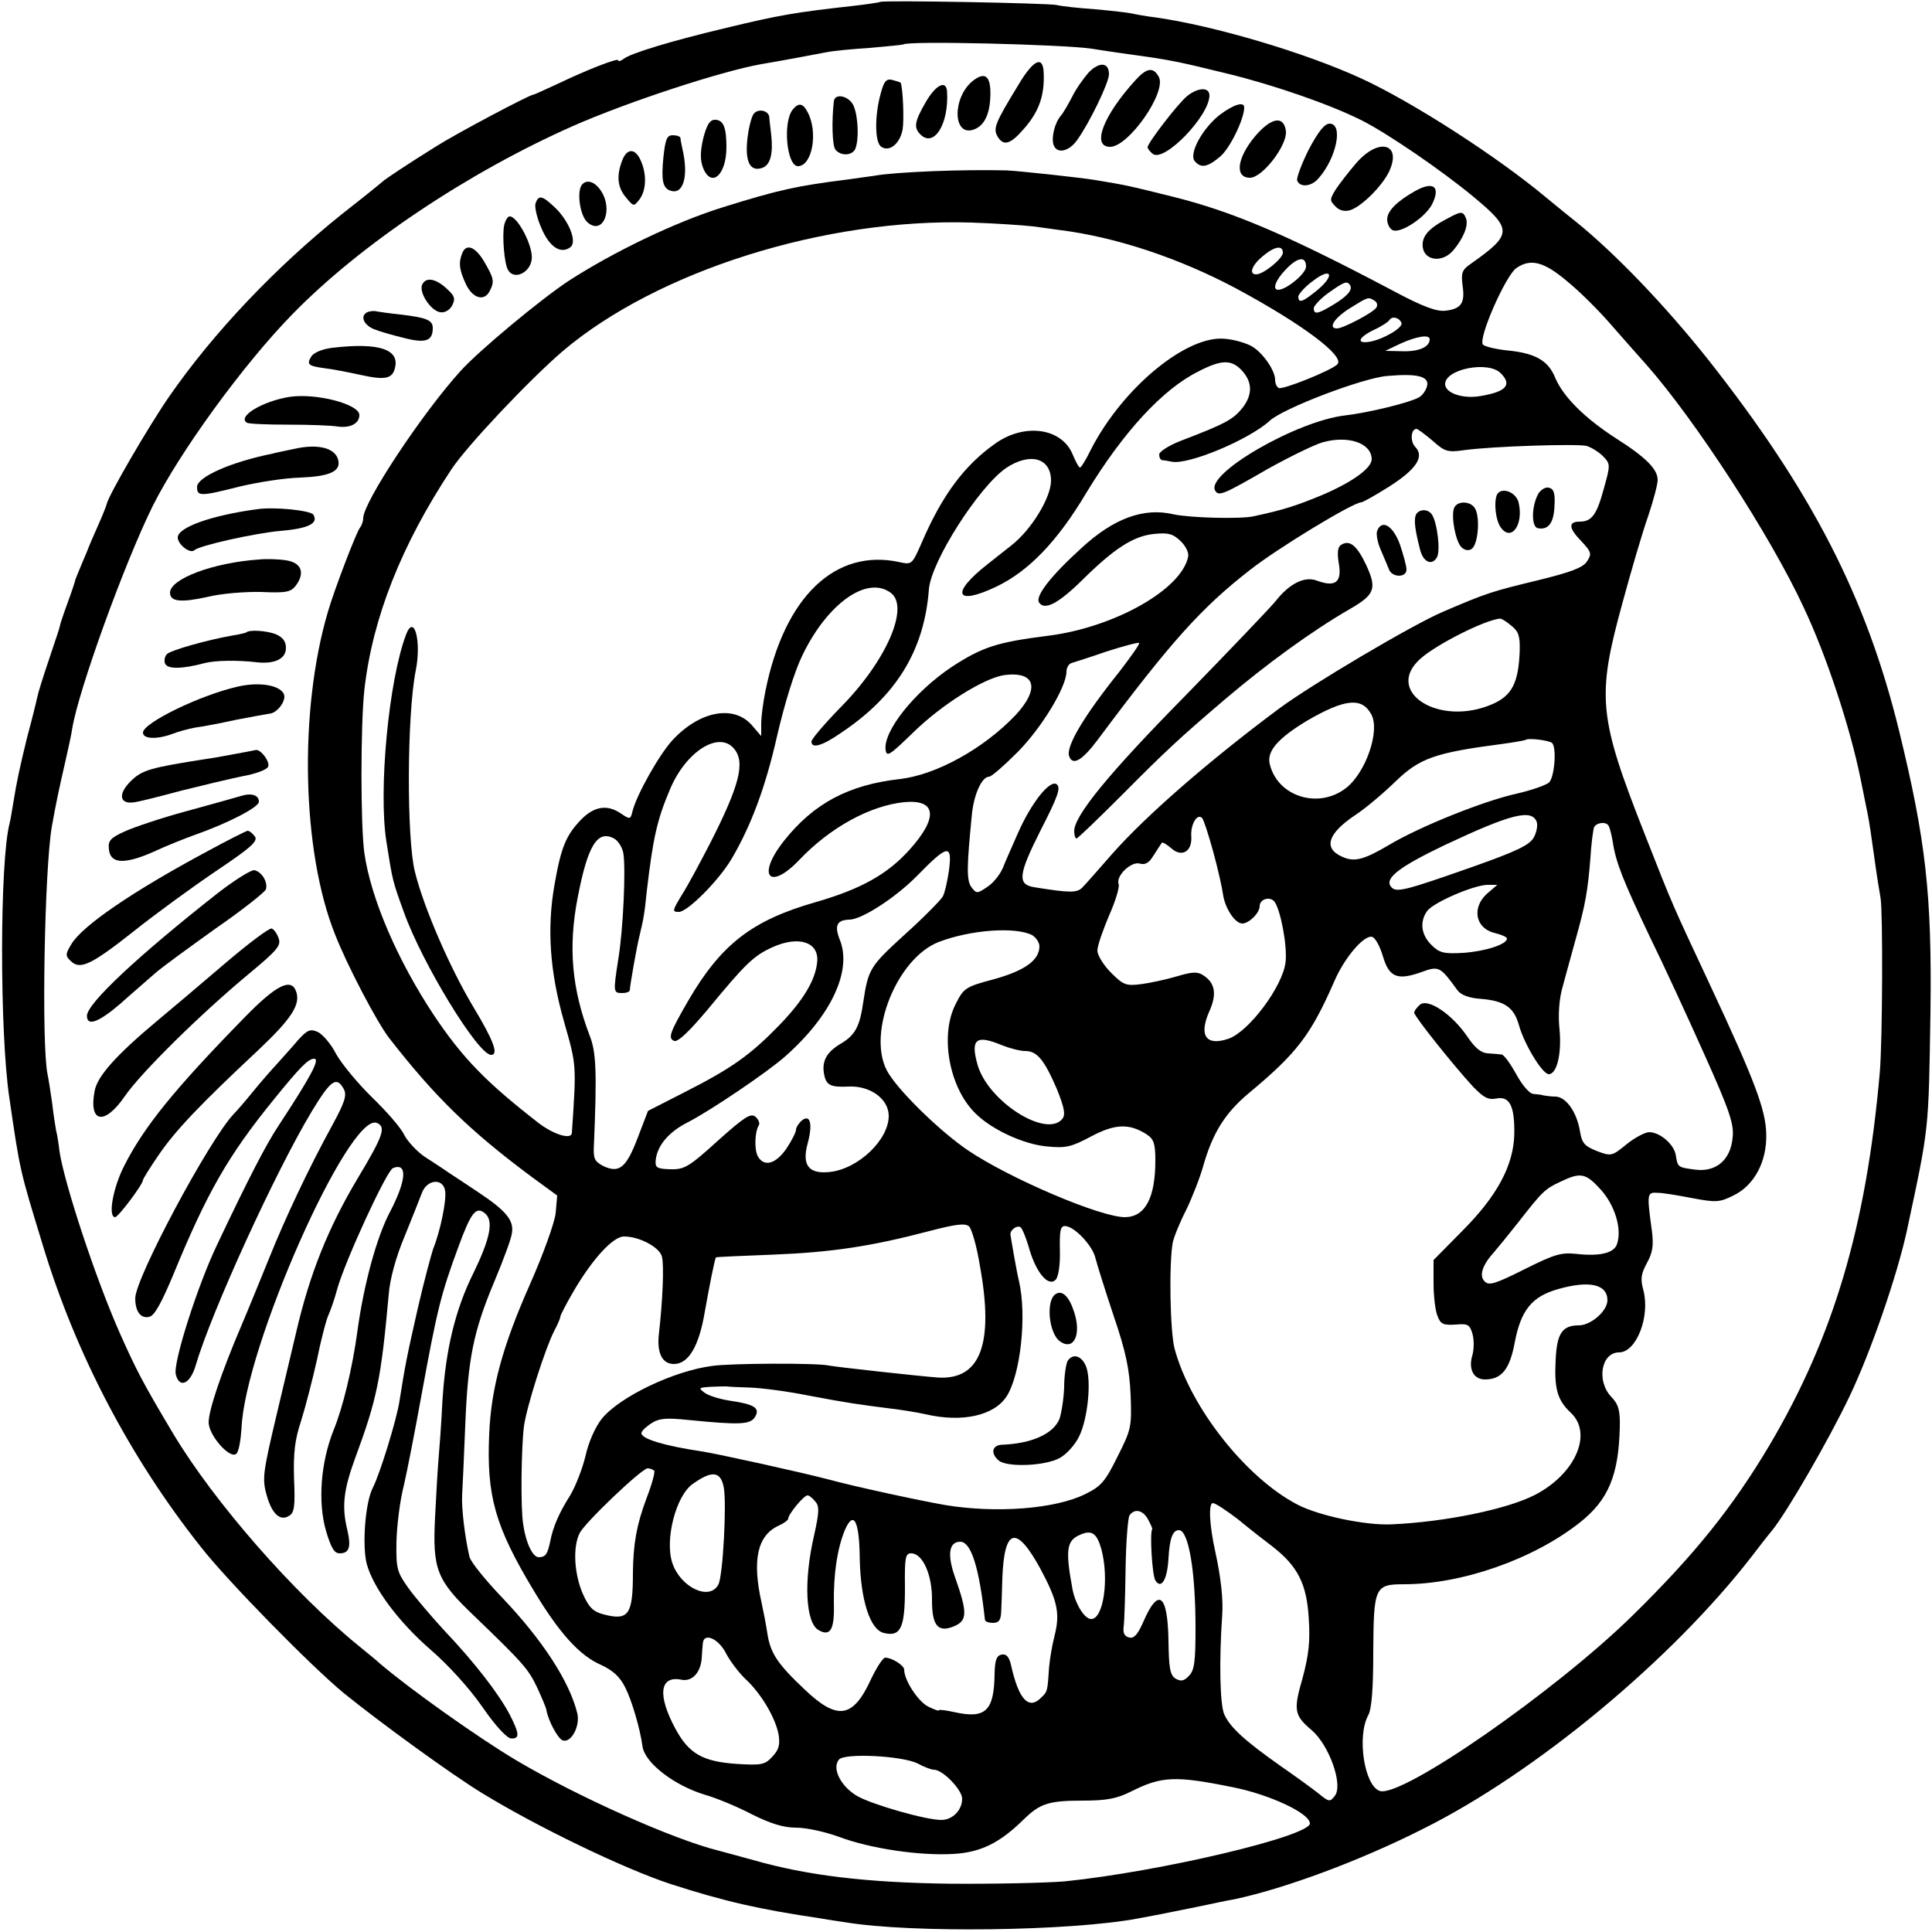 <?xml version="1.0" standalone="no"?>
<!DOCTYPE svg PUBLIC "-//W3C//DTD SVG 20010904//EN"
 "http://www.w3.org/TR/2001/REC-SVG-20010904/DTD/svg10.dtd">
<svg version="1.0" xmlns="http://www.w3.org/2000/svg"
 width="500pt" height="500pt" viewBox="0 0 500 500"
 preserveAspectRatio="xMidYMid meet">
<g transform="translate(0,500) scale(0.1,-0.1)"
fill="#000000" stroke="none">
<path d="M2278 4995 c-1 -1 -32 -6 -68 -10 -153 -17 -193 -24 -330 -57 -143
-34 -249 -66 -267 -81 -7 -5 -13 -7 -13 -3 0 7 -82 -25 -159 -62 -31 -14 -58
-27 -61 -27 -11 -1 -198 -100 -250 -133 -71 -44 -134 -86 -140 -92 -3 -3 -50
-41 -105 -84 -171 -137 -332 -306 -447 -472 -54 -78 -158 -257 -162 -279 -1
-5 -12 -32 -24 -59 -12 -27 -22 -50 -22 -51 0 -1 -8 -20 -17 -41 -9 -22 -17
-41 -18 -44 0 -3 -9 -30 -20 -60 -11 -30 -20 -57 -20 -60 0 -3 -13 -41 -28
-86 -15 -44 -29 -89 -31 -100 -2 -10 -13 -55 -25 -99 -20 -82 -27 -113 -37
-175 -3 -19 -7 -42 -9 -50 -26 -98 -26 -541 -1 -710 28 -192 27 -187 86 -380
85 -282 226 -552 411 -785 70 -89 283 -306 369 -377 90 -73 279 -211 360 -260
141 -86 364 -194 486 -234 140 -45 227 -65 389 -89 22 -4 51 -8 64 -10 168
-28 580 -23 756 10 40 7 174 34 205 41 14 3 34 7 46 9 131 28 325 100 487 182
293 146 646 440 852 707 17 22 39 51 51 65 39 48 147 235 200 346 56 117 124
315 149 430 58 272 56 253 61 565 4 305 -12 445 -81 728 -85 347 -226 621
-494 961 -113 142 -239 273 -341 356 -14 11 -50 40 -80 65 -127 106 -345 246
-475 306 -147 68 -385 138 -535 159 -25 3 -52 8 -60 10 -8 2 -51 7 -95 11 -44
3 -89 8 -100 11 -23 5 -451 13 -457 8z m547 -121 c50 -8 108 -16 130 -19 77
-11 101 -16 223 -46 119 -29 266 -80 347 -121 67 -34 206 -129 288 -197 102
-85 102 -97 -7 -174 -22 -15 -25 -23 -21 -55 7 -46 -3 -61 -43 -66 -23 -3 -57
9 -134 50 -272 144 -416 206 -573 245 -117 29 -116 29 -200 43 -35 6 -201 24
-230 25 -112 3 -290 -4 -343 -14 -9 -1 -42 -6 -72 -10 -127 -16 -174 -26 -318
-71 -123 -38 -285 -116 -402 -192 -71 -47 -229 -178 -278 -232 -99 -109 -252
-340 -252 -381 0 -8 -4 -19 -8 -24 -9 -10 -66 -159 -83 -217 -76 -256 -68
-621 18 -836 32 -82 108 -226 139 -267 119 -153 209 -241 369 -360 l67 -49 -4
-46 c-3 -25 -32 -106 -67 -185 -70 -158 -100 -267 -105 -387 -7 -159 15 -238
115 -404 66 -110 119 -169 175 -193 30 -14 48 -30 62 -58 17 -33 39 -108 45
-154 7 -42 82 -100 162 -124 28 -8 82 -30 120 -50 50 -25 83 -35 116 -35 26 0
76 -11 111 -24 80 -30 207 -49 295 -44 71 4 120 28 183 90 41 40 64 48 150 48
65 0 90 5 128 24 78 39 113 41 261 11 97 -19 201 -68 201 -94 0 -33 -388 -125
-635 -150 -49 -4 -184 -7 -300 -6 -213 3 -365 21 -505 61 -30 8 -72 20 -92 25
-116 29 -363 139 -523 234 -96 57 -275 184 -352 250 -6 6 -31 26 -54 45 -169
137 -375 373 -481 550 -80 134 -96 166 -138 260 -64 145 -143 386 -156 470 -2
19 -6 44 -9 55 -2 11 -7 43 -10 70 -4 28 -9 61 -12 75 -16 78 -8 528 11 640
11 62 19 99 33 160 8 36 18 79 20 95 16 98 134 425 208 575 70 140 234 366
361 496 176 181 454 367 727 488 141 62 381 141 487 160 43 7 144 26 170 31
14 3 63 8 110 11 47 4 86 8 88 9 11 10 412 0 487 -11z m-150 -460 c28 -4 57
-8 65 -9 148 -18 314 -74 460 -152 169 -91 282 -175 261 -196 -16 -16 -143
-67 -152 -61 -5 3 -9 12 -9 21 0 24 -31 69 -59 86 -15 9 -46 18 -69 20 -99 12
-266 -126 -348 -285 -13 -27 -26 -48 -29 -48 -3 0 -11 15 -19 34 -28 68 -123
82 -199 29 -80 -56 -138 -133 -191 -256 -25 -57 -26 -59 -57 -52 -167 37 -299
-89 -348 -333 -6 -29 -11 -67 -11 -85 l0 -32 -24 28 c-47 54 -136 37 -206 -39
-34 -37 -92 -140 -103 -183 -5 -22 -7 -22 -29 -7 -36 25 -70 20 -105 -16 -38
-40 -51 -70 -68 -168 -20 -113 -12 -226 25 -355 32 -113 32 -108 20 -287 -1
-18 -45 -5 -84 24 -138 107 -198 169 -272 279 -95 143 -164 303 -181 421 -10
69 -10 333 0 423 21 186 96 375 225 570 41 62 203 233 288 306 245 208 680
345 1059 333 61 -2 133 -7 160 -10z m645 -68 c0 -15 -50 -56 -69 -56 -20 0
-11 24 17 47 31 26 52 29 52 9z m60 -36 c0 -18 -51 -60 -72 -60 -16 0 -7 25
19 52 31 33 53 36 53 8z m677 -39 c32 -26 83 -77 113 -112 30 -34 71 -81 91
-103 126 -143 320 -441 406 -626 59 -124 121 -312 148 -445 8 -38 16 -81 19
-94 3 -14 10 -61 16 -105 6 -45 14 -94 17 -111 6 -37 5 -365 -2 -449 -35 -401
-120 -686 -286 -967 -96 -161 -193 -282 -355 -441 -199 -195 -596 -471 -653
-453 -40 13 -60 141 -30 196 9 16 13 70 13 165 1 167 4 174 80 174 150 0 335
65 455 160 73 58 100 121 103 246 1 44 -3 59 -22 79 -39 41 -26 115 20 115 45
0 81 93 63 161 -8 29 -6 42 9 70 15 27 18 45 13 84 -13 96 -13 100 15 98 14 0
55 -7 91 -14 59 -11 69 -11 105 7 54 26 87 88 85 159 -1 62 -30 139 -145 385
-100 214 -94 199 -169 390 -121 307 -125 356 -58 600 23 85 53 187 67 226 13
39 24 80 24 92 0 28 -31 59 -110 109 -80 52 -134 106 -155 155 -18 45 -52 64
-123 71 -30 3 -59 10 -64 15 -14 14 58 178 86 198 37 26 72 17 133 -35z m-648
-22 c-38 -31 -49 -35 -49 -16 1 6 17 25 38 40 48 37 58 15 11 -24z m85 13 c7
-12 -6 -28 -44 -51 -40 -24 -50 -26 -50 -8 1 6 17 24 38 39 41 29 48 32 56 20z
m63 -40 c7 -4 9 -12 5 -18 -8 -13 -86 -54 -102 -54 -24 0 -7 27 33 52 48 30
48 30 64 20z m70 -58 c4 -12 -45 -41 -80 -48 -38 -7 -33 10 8 30 20 9 38 21
41 26 7 11 26 6 31 -8z m73 -42 c0 -20 -28 -32 -69 -31 l-46 1 40 19 c42 19
75 24 75 11z m-485 -82 c26 -29 27 -61 1 -95 -24 -30 -43 -41 -158 -85 -32
-12 -58 -29 -58 -36 0 -8 3 -14 8 -15 4 0 15 -2 25 -4 44 -8 199 57 253 106
34 32 241 111 304 116 79 7 110 -1 103 -27 -3 -11 -13 -25 -22 -29 -26 -14
-130 -39 -189 -46 -126 -14 -364 -152 -337 -195 9 -15 21 -10 137 57 54 30
117 61 140 68 66 19 127 -1 128 -43 0 -24 -51 -60 -128 -93 -68 -28 -98 -38
-177 -55 -34 -8 -168 -4 -208 5 -77 18 -155 -10 -240 -89 -79 -72 -118 -123
-108 -139 14 -22 50 -3 112 58 82 81 131 113 184 119 38 4 50 1 70 -18 13 -12
22 -30 20 -40 -16 -85 -190 -183 -360 -205 -135 -17 -172 -29 -252 -81 -97
-65 -178 -167 -171 -215 3 -19 11 -13 70 44 75 74 186 143 238 150 80 10 92
-35 28 -104 -83 -87 -205 -154 -298 -165 -134 -15 -224 -63 -301 -160 -72 -91
-38 -131 40 -49 80 84 183 140 271 149 84 8 89 -40 13 -124 -57 -63 -125 -101
-243 -135 -164 -47 -244 -109 -329 -255 -48 -83 -53 -97 -36 -104 10 -3 40 26
87 82 98 119 119 139 168 161 67 30 119 13 115 -37 -4 -48 -36 -101 -99 -166
-74 -76 -121 -110 -245 -173 l-94 -48 -26 -68 c-30 -79 -48 -94 -89 -75 -23
12 -27 19 -25 53 8 192 6 242 -11 285 -46 121 -56 228 -31 357 26 135 51 176
94 153 10 -5 21 -22 24 -37 7 -38 0 -199 -13 -276 -13 -84 -13 -87 10 -87 11
0 20 3 20 8 0 10 18 113 25 140 11 46 13 58 19 117 16 135 26 182 59 260 41
100 128 155 167 107 29 -35 14 -94 -61 -242 -27 -52 -60 -114 -75 -137 -24
-40 -25 -43 -7 -43 22 0 101 79 135 135 51 86 89 187 119 320 20 86 45 167 66
210 65 134 167 206 228 161 50 -36 -11 -177 -130 -297 -41 -42 -75 -82 -75
-88 0 -19 27 -12 76 22 144 96 216 214 228 372 6 73 130 266 200 314 62 41
116 26 116 -33 0 -44 -51 -127 -102 -167 -24 -19 -52 -41 -62 -49 -97 -76 -84
-109 23 -58 83 40 157 116 232 242 96 158 198 269 291 315 60 31 86 31 113 1z
m669 -6 c30 -30 14 -48 -53 -59 -46 -8 -91 8 -91 31 0 39 112 61 144 28z
m-176 -175 c31 -28 39 -30 81 -24 72 10 290 17 317 11 13 -4 32 -16 43 -27 19
-20 19 -22 1 -86 -18 -66 -31 -83 -62 -83 -29 0 -29 -16 3 -49 28 -30 29 -34
16 -54 -10 -16 -42 -28 -128 -49 -120 -29 -132 -33 -244 -81 -78 -33 -340
-188 -425 -251 -184 -137 -344 -277 -430 -374 -36 -41 -71 -81 -79 -89 -14
-14 -32 -14 -125 1 -44 7 -40 34 17 147 44 86 53 110 42 119 -17 14 -66 -47
-101 -127 -14 -32 -32 -72 -39 -90 -8 -18 -26 -40 -41 -49 -25 -17 -27 -17
-40 0 -13 18 -12 53 1 186 5 54 26 100 45 100 6 0 39 29 74 64 62 63 126 168
126 208 0 10 6 20 13 22 6 2 48 15 91 30 44 14 81 24 84 22 2 -3 -21 -35 -50
-73 -93 -116 -140 -195 -131 -220 9 -26 34 -11 75 44 188 252 267 340 393 438
71 56 267 175 288 175 4 0 36 18 71 40 71 45 93 78 69 103 -14 14 -12 47 3 47
3 0 22 -14 42 -31z m203 -478 c19 -15 23 -27 22 -65 -3 -83 -20 -116 -70 -138
-139 -61 -285 33 -185 119 43 37 162 97 203 102 4 1 17 -7 30 -18z m-362 -230
c23 -42 -14 -150 -65 -190 -71 -56 -178 -23 -198 62 -8 33 22 67 97 112 98 57
142 61 166 16z m468 -74 c12 -13 6 -88 -8 -102 -8 -7 -45 -20 -84 -29 -86 -19
-250 -85 -329 -132 -66 -39 -91 -46 -123 -31 -49 22 -37 60 35 108 26 17 72
56 103 86 63 61 102 75 279 98 30 4 56 9 58 10 6 6 62 -1 69 -8z m-877 -282
c12 -44 23 -93 25 -109 5 -36 31 -76 50 -76 17 0 45 27 45 45 0 18 26 26 38
12 16 -21 34 -115 29 -157 -7 -62 -94 -179 -147 -198 -58 -20 -78 7 -51 69 21
46 16 75 -15 95 -15 10 -29 9 -69 -3 -27 -8 -69 -17 -92 -20 -39 -5 -46 -2
-78 30 -19 19 -35 45 -35 57 0 12 14 52 30 90 17 38 28 75 25 82 -8 21 33 60
55 53 14 -4 24 2 36 22 10 15 19 30 21 32 2 2 12 -4 24 -14 27 -25 55 -9 52
31 -2 30 15 60 28 47 4 -4 17 -44 29 -88z m837 78 c3 -9 0 -27 -8 -41 -11 -19
-44 -35 -154 -74 -182 -64 -202 -69 -215 -53 -18 22 22 52 139 108 172 81 225
94 238 60z m186 -10 c3 -5 8 -24 11 -43 8 -53 28 -102 96 -245 35 -71 98 -208
141 -304 65 -145 77 -180 73 -215 -5 -58 -43 -90 -97 -83 -45 6 -45 6 -50 37
-4 28 -41 60 -69 60 -10 0 -37 -14 -58 -31 -38 -31 -40 -32 -77 -18 -32 13
-39 20 -44 51 -8 49 -35 88 -62 90 -12 0 -26 2 -32 3 -5 2 -18 3 -27 4 -9 0
-29 23 -44 51 -15 27 -32 51 -38 51 -6 1 -22 2 -36 3 -17 1 -33 14 -53 44 -39
57 -101 99 -122 82 -8 -7 -15 -16 -15 -21 0 -9 102 -137 152 -191 27 -28 39
-35 60 -31 35 7 48 -19 47 -92 -2 -82 -45 -161 -136 -252 l-73 -74 0 -59 c0
-32 4 -70 10 -85 8 -22 15 -25 47 -23 32 3 37 0 44 -25 4 -15 4 -40 -1 -56
-10 -35 4 -61 33 -61 43 0 64 26 77 95 16 85 45 120 113 139 81 23 127 12 127
-29 0 -28 -43 -65 -74 -65 -43 0 -57 -21 -60 -90 -4 -75 5 -104 39 -136 58
-54 12 -159 -93 -213 -72 -37 -233 -70 -371 -76 -67 -3 -187 22 -243 51 -133
69 -277 251 -318 403 -12 44 -15 220 -5 275 3 15 19 54 35 85 15 31 36 84 45
117 24 83 56 134 117 185 125 104 160 150 221 289 27 63 79 123 99 115 8 -3
20 -26 27 -50 16 -54 37 -63 99 -41 46 17 49 15 94 -47 9 -12 30 -20 60 -22
62 -5 86 -22 99 -68 13 -48 60 -126 77 -127 21 0 34 52 28 116 -4 37 -1 79 8
110 7 27 23 83 34 124 25 89 31 123 38 210 2 36 7 71 9 78 5 13 31 17 38 5z
m-1707 -115 c-4 -28 -11 -59 -16 -68 -5 -9 -49 -54 -99 -99 -90 -82 -94 -89
-107 -175 -9 -63 -21 -85 -58 -107 -39 -23 -51 -48 -42 -85 6 -23 18 -28 61
-26 57 3 105 -32 105 -76 0 -62 -79 -137 -152 -145 -55 -6 -73 17 -58 73 14
51 7 78 -15 60 -8 -7 -15 -18 -15 -24 0 -6 -11 -28 -25 -49 -28 -40 -58 -48
-74 -19 -9 17 -8 63 3 80 3 5 -1 15 -9 22 -12 10 -29 -1 -97 -62 -75 -68 -87
-75 -123 -74 -35 1 -40 4 -38 24 4 37 33 72 82 97 59 30 208 131 253 171 120
106 174 223 141 303 -14 36 -7 50 25 51 32 0 120 57 176 114 78 80 91 83 82
14z m1398 -56 c-47 -37 -38 -95 16 -107 16 -4 30 -10 30 -14 0 -15 -56 -33
-113 -37 -51 -3 -62 0 -83 21 -27 27 -30 61 -10 88 17 22 121 67 156 67 l25 0
-21 -18z m-1183 -112 c10 -6 19 -19 19 -29 0 -36 -38 -63 -117 -85 -75 -20
-79 -23 -100 -65 -41 -80 -17 -214 50 -281 42 -43 127 -82 187 -87 49 -5 63
-1 114 26 62 33 99 34 144 5 18 -12 22 -24 22 -67 0 -97 -26 -146 -78 -147
-62 -1 -299 100 -407 173 -74 50 -186 160 -210 207 -51 98 27 290 134 332 83
32 199 40 242 18z m-78 -285 c20 -8 47 -15 60 -15 31 0 49 -22 82 -98 20 -50
23 -67 14 -78 -42 -50 -192 46 -219 140 -19 67 -4 79 63 51z m1550 -374 c36
-40 55 -101 42 -140 -7 -24 -45 -33 -106 -26 -39 4 -56 -1 -134 -40 -76 -38
-92 -43 -103 -31 -15 15 -5 43 25 76 7 8 35 42 61 75 64 82 70 88 111 107 52
25 65 22 104 -21z m-1607 -197 c37 -203 1 -296 -109 -289 -53 4 -261 27 -282
31 -30 7 -254 6 -302 -1 -100 -13 -239 -80 -285 -136 -17 -21 -35 -61 -43 -98
-8 -33 -26 -79 -40 -102 -28 -44 -44 -81 -51 -118 -7 -33 -12 -41 -30 -41 -15
0 -33 36 -40 85 -7 42 -5 199 2 254 7 51 55 201 78 246 9 17 16 33 16 37 0 4
16 35 36 69 49 83 101 139 129 139 40 0 92 -28 98 -52 6 -22 2 -115 -8 -202
-5 -48 9 -76 39 -76 38 0 65 46 80 135 11 62 26 139 29 141 1 1 67 4 147 7
151 6 253 21 405 61 69 18 93 21 103 12 7 -7 20 -52 28 -102z m128 43 c18 -61
49 -98 68 -79 7 7 12 38 11 75 -1 51 1 64 13 64 24 0 72 -51 79 -83 4 -16 25
-83 47 -149 32 -94 41 -138 44 -205 3 -82 2 -89 -34 -160 -32 -65 -43 -77 -84
-97 -77 -38 -229 -50 -362 -28 -69 12 -235 48 -301 66 -68 18 -290 67 -330 73
-94 14 -155 32 -155 47 0 5 11 16 25 25 21 14 39 15 98 9 131 -13 159 -12 171
8 14 23 -2 33 -65 42 -26 4 -56 13 -66 21 -16 12 -15 13 17 15 19 1 38 1 41 1
3 -1 30 -2 60 -3 30 -1 99 -10 153 -21 100 -19 130 -23 216 -34 25 -3 63 -9
85 -14 95 -22 177 -4 210 46 36 56 53 209 32 299 -6 24 -20 106 -22 120 -1 12
17 25 26 19 4 -2 15 -28 23 -57z m-971 -573 c3 -3 -6 -36 -20 -72 -26 -70 -34
-117 -35 -192 0 -109 -11 -125 -76 -108 -27 7 -38 18 -54 54 -22 51 -26 120
-8 156 13 27 160 167 176 168 6 0 13 -3 17 -6z m180 -43 c8 -40 -2 -231 -14
-252 -23 -43 -98 -7 -119 56 -20 60 9 173 52 204 50 36 73 34 81 -8z m237 -37
c11 -12 10 -28 -3 -87 -28 -120 -22 -228 12 -246 30 -17 41 2 39 69 -1 78 9
142 28 189 23 54 38 26 39 -72 2 -106 26 -184 62 -193 44 -11 55 13 55 115 -1
80 1 91 16 91 30 0 55 -56 54 -122 0 -64 15 -83 54 -68 38 15 39 34 5 130 -20
57 -15 90 14 90 28 0 49 -65 64 -202 1 -5 10 -8 21 -8 15 0 20 7 21 28 1 15 2
54 3 87 5 131 36 139 98 26 45 -84 52 -116 37 -175 -6 -23 -12 -59 -14 -81 -4
-61 -4 -63 -20 -78 -33 -34 -59 -5 -79 86 -5 20 -12 27 -24 25 -13 -3 -17 -14
-18 -48 -1 -98 -23 -119 -104 -101 -22 5 -40 7 -40 5 0 -3 -13 2 -29 10 -26
14 -61 68 -61 95 0 11 -32 31 -49 31 -6 0 -22 -25 -36 -54 -47 -103 -87 -110
-173 -28 -71 67 -88 94 -96 144 -3 21 -10 57 -15 80 -25 111 -11 175 45 200
13 6 24 14 24 18 0 11 40 60 50 60 4 0 13 -7 20 -16z m1094 -46 c29 -24 70
-56 90 -71 64 -50 88 -96 93 -185 4 -61 0 -95 -16 -155 -24 -83 -22 -96 24
-135 45 -39 81 -140 60 -169 -13 -17 -15 -17 -42 5 -15 12 -59 44 -98 71 -95
67 -132 101 -147 135 -11 27 -13 141 -5 255 3 41 -3 97 -18 166 -15 67 -18
125 -6 125 6 0 35 -19 65 -42z m-233 0 c7 -13 12 -24 11 -25 -7 -10 0 -121 8
-133 15 -24 31 1 34 57 3 52 11 73 27 73 25 0 43 -106 43 -253 0 -88 -3 -110
-17 -124 -13 -14 -21 -15 -35 -7 -14 9 -17 27 -18 98 -2 121 -26 139 -65 49
-14 -32 -24 -44 -36 -41 -13 3 -17 11 -15 28 2 14 4 81 5 150 1 69 6 131 10
138 13 19 35 14 48 -10z m-121 -76 c21 -77 6 -182 -26 -182 -17 0 -40 37 -48
75 -19 102 -16 127 17 142 32 15 45 6 57 -35z m-971 -271 c11 -21 34 -51 51
-67 40 -37 77 -100 85 -143 4 -26 1 -39 -16 -57 -19 -21 -28 -23 -92 -19 -88
6 -124 26 -159 91 -47 87 -41 138 15 127 28 -6 50 18 53 55 1 15 2 33 3 40 3
28 41 11 60 -27z m496 -285 c17 -9 35 -16 42 -16 23 0 73 -52 73 -75 0 -30
-25 -55 -54 -55 -40 0 -176 39 -216 61 -43 24 -68 72 -49 95 14 18 165 10 204
-10z"/>
<path d="M2636 4781 c-60 -98 -66 -113 -55 -133 14 -25 31 -23 61 10 45 48 62
91 59 155 -2 44 -27 32 -65 -32z"/>
<path d="M2817 4812 c-13 -15 -33 -43 -42 -62 -10 -19 -23 -42 -30 -50 -16
-19 -25 -58 -18 -76 9 -23 40 -16 61 14 32 45 82 148 82 170 0 31 -25 33 -53
4z"/>
<path d="M2939 4793 c-84 -92 -115 -173 -66 -173 48 0 147 142 126 181 -14 26
-31 24 -60 -8z"/>
<path d="M2518 4791 c-53 -42 -53 -143 0 -127 28 9 43 37 45 86 2 53 -13 66
-45 41z"/>
<path d="M2279 4757 c-16 -58 -15 -127 2 -137 21 -14 48 8 55 45 4 25 1 104
-5 121 -1 1 -10 4 -21 7 -16 4 -22 -2 -31 -36z"/>
<path d="M2396 4736 c-29 -50 -32 -66 -14 -84 35 -35 74 27 69 111 -2 31 -29
18 -55 -27z"/>
<path d="M3073 4752 c-23 -18 -103 -122 -103 -133 0 -4 6 -11 13 -17 29 -24
147 98 147 151 0 22 -29 21 -57 -1z"/>
<path d="M2158 4738 c-6 -53 -4 -115 4 -125 14 -18 45 -16 52 3 9 24 7 80 -4
108 -10 27 -49 37 -52 14z"/>
<path d="M2052 4717 c-27 -32 -16 -147 13 -147 37 0 53 88 25 140 -12 23 -23
25 -38 7z"/>
<path d="M3157 4703 c-45 -35 -81 -101 -65 -120 16 -19 33 -16 66 12 25 21 62
97 62 127 0 16 -27 8 -63 -19z"/>
<path d="M1951 4706 c-6 -7 -14 -38 -17 -68 -6 -58 8 -84 40 -72 20 8 27 37
22 84 -2 19 -5 40 -5 46 -1 18 -28 24 -40 10z"/>
<path d="M1820 4642 c-8 -34 -8 -56 -1 -75 21 -55 61 -21 61 52 0 52 -8 71
-30 71 -13 0 -21 -13 -30 -48z"/>
<path d="M3247 4646 c-46 -56 -52 -106 -12 -106 32 0 96 83 93 120 -5 42 -38
37 -81 -14z"/>
<path d="M3387 4613 c-19 -38 -32 -74 -30 -80 7 -19 37 -16 55 5 47 53 65 142
29 142 -13 0 -29 -20 -54 -67z"/>
<path d="M1717 4594 c-6 -60 -2 -80 17 -87 34 -13 49 36 32 108 -2 11 -5 23
-5 28 -1 4 -9 7 -20 7 -15 0 -19 -10 -24 -56z"/>
<path d="M3510 4578 c-19 -22 -43 -53 -53 -68 -16 -26 -16 -29 -1 -44 10 -11
24 -14 38 -10 29 9 82 61 101 100 34 73 -27 89 -85 22z"/>
<path d="M1610 4584 c-15 -39 -12 -69 10 -95 20 -24 20 -24 35 -5 18 24 19 66
3 101 -14 32 -36 32 -48 -1z"/>
<path d="M1507 4523 c-15 -15 -7 -80 13 -98 40 -36 69 33 34 83 -15 22 -35 28
-47 15z"/>
<path d="M3663 4506 c-48 -27 -73 -52 -73 -74 0 -12 7 -25 15 -28 21 -8 83 33
101 67 23 46 4 61 -43 35z"/>
<path d="M1386 4474 c-3 -8 3 -37 15 -64 21 -50 51 -69 76 -49 17 15 -6 70
-43 104 -31 29 -40 31 -48 9z"/>
<path d="M3745 4434 c-48 -25 -66 -46 -63 -73 4 -36 51 -42 79 -9 26 31 40 64
33 83 -8 19 -12 19 -49 -1z"/>
<path d="M1305 4418 c-6 -26 0 -102 10 -117 15 -26 56 -8 61 27 5 33 -36 112
-57 112 -5 0 -11 -10 -14 -22z"/>
<path d="M1196 4344 c-10 -25 -7 -43 10 -80 18 -37 48 -45 62 -16 12 24 10 32
-15 75 -23 39 -47 48 -57 21z"/>
<path d="M1092 4262 c-7 -21 23 -66 47 -70 12 -2 24 5 31 17 9 18 7 25 -14 44
-29 27 -55 31 -64 9z"/>
<path d="M953 4193 c-22 -8 -14 -33 15 -45 15 -6 50 -16 79 -23 55 -14 73 -7
73 26 0 21 -17 27 -83 35 -29 3 -56 7 -62 8 -5 2 -16 1 -22 -1z"/>
<path d="M861 4100 c-26 -3 -48 -12 -55 -22 -13 -21 -9 -25 34 -31 19 -2 60
-10 92 -17 63 -14 83 -11 90 17 13 49 -41 67 -161 53z"/>
<path d="M750 3973 c-70 -11 -137 -51 -111 -67 4 -3 52 -5 107 -5 54 0 113 -2
129 -5 32 -4 55 8 55 30 0 28 -111 57 -180 47z"/>
<path d="M760 3838 c-19 -4 -44 -9 -55 -12 -109 -22 -195 -61 -195 -86 0 -25
8 -25 111 1 46 11 116 22 156 23 73 3 103 15 99 42 -5 34 -51 47 -116 32z"/>
<path d="M664 3682 c-118 -16 -204 -47 -204 -73 0 -18 32 -43 43 -33 12 12
156 44 222 50 72 6 100 19 86 42 -7 11 -101 21 -147 14z"/>
<path d="M670 3552 c-118 -8 -230 -50 -230 -86 0 -23 28 -26 96 -11 36 9 98
14 140 13 66 -3 77 0 90 17 24 33 14 59 -26 65 -19 3 -51 4 -70 2z"/>
<path d="M637 3363 c-2 -1 -18 -5 -37 -8 -63 -11 -155 -37 -167 -47 -6 -5 -9
-16 -6 -25 6 -15 43 -15 103 1 27 7 85 8 135 2 46 -5 75 9 75 37 0 17 -8 28
-27 36 -24 9 -69 12 -76 4z"/>
<path d="M615 3223 c-97 -22 -245 -94 -245 -119 0 -17 37 -18 77 -3 15 6 42
13 58 16 17 2 64 11 105 20 41 8 81 15 87 16 20 1 44 33 38 50 -10 24 -64 33
-120 20z"/>
<path d="M615 3050 c-22 -4 -58 -11 -80 -14 -148 -23 -167 -29 -196 -57 -35
-34 -30 -62 10 -55 14 2 69 16 121 30 52 13 123 30 157 37 34 6 64 17 67 25 5
13 -19 45 -32 43 -4 -1 -25 -5 -47 -9z"/>
<path d="M620 2939 c-14 -4 -77 -22 -140 -39 -63 -17 -134 -41 -158 -52 -37
-17 -43 -24 -40 -47 4 -37 41 -38 114 -6 32 15 82 35 110 45 85 30 164 71 164
85 0 18 -20 24 -50 14z"/>
<path d="M535 2796 c-192 -103 -322 -192 -350 -239 -16 -26 -16 -31 -2 -44 24
-24 53 -10 162 76 55 44 151 114 213 156 94 63 111 79 101 91 -6 8 -14 14 -18
14 -3 0 -51 -24 -106 -54z"/>
<path d="M564 2689 c-206 -162 -339 -286 -339 -318 0 -28 30 -17 86 31 30 27
70 61 89 78 19 17 91 69 158 117 68 47 126 93 130 101 6 18 -10 46 -30 50 -8
1 -50 -25 -94 -59z"/>
<path d="M578 2503 c-63 -54 -139 -118 -169 -143 -108 -90 -157 -145 -164
-183 -16 -83 25 -91 78 -14 42 61 194 211 319 315 76 63 86 75 79 94 -4 12
-13 24 -18 25 -6 2 -62 -40 -125 -94z"/>
<path d="M634 2368 c-184 -188 -262 -285 -313 -386 -29 -57 -42 -132 -23 -132
8 0 72 85 72 96 0 3 18 32 40 64 42 62 105 129 257 271 88 83 112 120 99 154
-13 35 -52 15 -132 -67z"/>
<path d="M772 2309 c-15 -18 -39 -44 -53 -60 -14 -15 -44 -49 -65 -75 -21 -26
-44 -52 -50 -58 -63 -67 -254 -424 -254 -476 0 -34 14 -53 36 -48 13 2 31 34
62 108 87 212 142 309 261 455 68 84 89 105 104 105 16 0 -8 -45 -92 -173 -32
-48 -78 -137 -159 -308 -50 -104 -115 -307 -107 -336 9 -37 37 -25 51 22 41
140 207 503 301 659 49 81 64 92 83 57 8 -16 2 -34 -30 -93 -61 -111 -123
-243 -163 -343 -20 -49 -52 -128 -72 -175 -53 -124 -85 -220 -85 -251 0 -34
56 -97 72 -81 6 6 11 35 13 65 8 210 278 818 350 791 25 -10 17 -33 -49 -143
-77 -129 -125 -249 -160 -401 -15 -63 -38 -160 -51 -215 -34 -144 -37 -162
-25 -204 13 -48 35 -69 58 -54 14 8 16 25 13 96 -2 67 2 101 18 149 11 35 30
108 42 162 11 55 25 106 30 115 4 9 15 39 22 66 21 74 128 306 144 312 38 15
35 -31 -7 -112 -35 -65 -69 -191 -85 -310 -13 -96 -38 -199 -62 -257 -33 -83
-41 -186 -19 -261 13 -43 21 -57 35 -57 25 0 30 16 20 60 -15 61 -10 104 20
186 57 154 67 204 87 424 3 40 19 98 41 150 19 47 39 97 45 113 13 35 55 39
60 5 4 -25 -13 -106 -31 -150 -5 -15 -24 -85 -40 -155 -28 -123 -33 -149 -47
-238 -7 -48 -51 -190 -69 -225 -20 -38 -28 -150 -16 -197 17 -63 83 -151 166
-223 44 -38 99 -98 133 -147 33 -48 64 -82 75 -82 22 -1 22 11 -4 62 -28 53
-90 134 -169 217 -33 36 -75 85 -93 110 -30 42 -32 51 -31 120 1 41 9 107 19
145 9 39 29 142 45 230 41 224 50 263 97 390 32 87 45 104 68 85 23 -19 14
-64 -29 -153 -48 -96 -73 -201 -81 -333 -3 -60 -8 -127 -10 -149 -2 -22 -6
-89 -9 -150 -7 -137 4 -164 99 -255 130 -125 142 -139 165 -187 12 -26 23 -52
24 -58 4 -26 29 -74 42 -79 22 -8 46 37 38 70 -20 82 -90 190 -195 300 -43 45
-81 92 -84 105 -12 51 -21 127 -19 160 1 19 5 99 8 179 7 175 21 244 76 375
23 55 44 111 45 125 5 32 -16 57 -85 103 -30 20 -66 44 -80 53 -14 10 -42 28
-62 41 -20 14 -43 39 -52 56 -8 18 -46 61 -83 97 -37 36 -79 87 -93 112 -13
26 -35 51 -47 57 -20 9 -27 6 -51 -20z"/>
<path d="M1051 3358 c-45 -118 -72 -403 -51 -536 16 -102 16 -102 45 -182 47
-132 192 -370 226 -370 20 0 7 36 -46 124 -60 100 -128 256 -151 349 -22 85
-21 407 2 522 15 75 -4 148 -25 93z"/>
<path d="M3981 3722 c-18 -33 -18 -86 -1 -89 27 -5 41 13 43 57 2 35 -2 45
-15 48 -9 2 -21 -6 -27 -16z"/>
<path d="M3877 3724 c-12 -12 -8 -69 7 -89 27 -38 60 7 46 65 -6 24 -38 39
-53 24z"/>
<path d="M3763 3685 c-8 -22 4 -86 19 -101 8 -8 18 -10 26 -5 17 10 23 79 10
104 -11 21 -47 22 -55 2z"/>
<path d="M3664 3667 c-5 -14 -2 -38 11 -89 8 -33 31 -43 44 -20 9 17 1 88 -13
110 -10 16 -35 15 -42 -1z"/>
<path d="M3564 3626 c-3 -8 1 -30 9 -48 8 -18 17 -41 21 -50 7 -23 46 -24 46
-2 0 9 -8 38 -17 65 -18 49 -47 66 -59 35z"/>
<path d="M3471 3590 c-9 -5 -11 -20 -6 -49 8 -48 -9 -61 -56 -44 -32 13 -72
-7 -108 -53 -13 -16 -117 -125 -231 -242 -201 -204 -290 -313 -290 -353 0 -11
3 -19 6 -19 3 0 56 51 118 113 113 114 151 149 266 247 107 91 225 177 322
233 66 38 72 53 44 114 -24 51 -43 67 -65 53z"/>
<path d="M2732 1651 c-26 -16 -18 -103 12 -123 35 -24 55 18 36 76 -13 41 -31
58 -48 47z"/>
<path d="M2763 1478 c-4 -7 -9 -38 -9 -68 -1 -30 -7 -67 -12 -82 -16 -39 -72
-64 -149 -67 -26 -1 -30 -23 -8 -41 22 -18 121 -14 158 7 18 10 40 35 50 56
22 45 32 142 18 180 -11 28 -34 36 -48 15z"/>
</g>
</svg>
